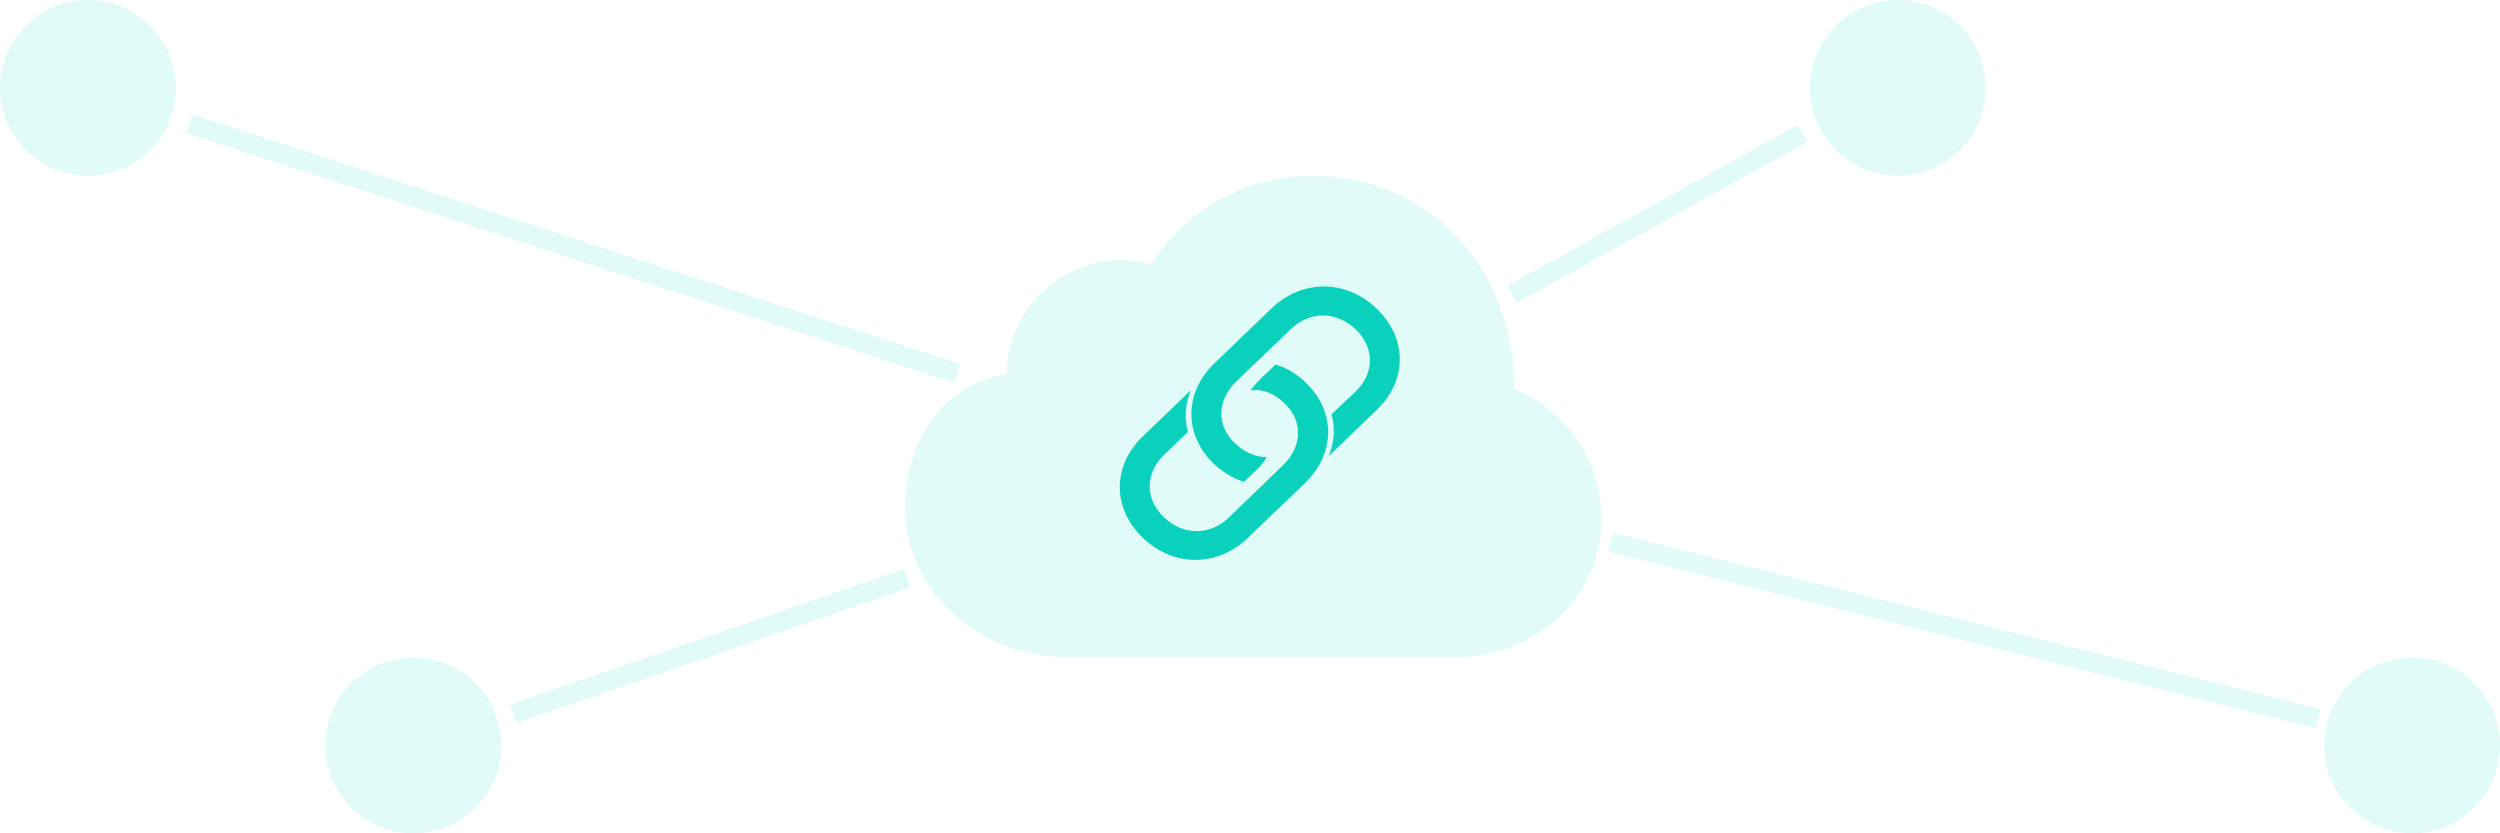 <?xml version="1.0" encoding="UTF-8"?>
<svg width="384px" height="128px" viewBox="0 0 384 128" version="1.1" xmlns="http://www.w3.org/2000/svg" xmlns:xlink="http://www.w3.org/1999/xlink">
    <g id="Artboard" stroke="none" stroke-width="1" fill="none" fill-rule="evenodd">
        <g transform="translate(139, 27)" fill-rule="nonzero">
            <path d="M84.102,74 C96.955,74 107,64.59 107,52.881 C107,43.94 101.85,36.191 93.551,32.7 C93.636,13.71 79.973,0 62.566,0 C51.031,0 42.817,6.174 37.71,13.625 C27.239,10.559 15.833,18.521 15.62,30.443 C6.001,31.976 0,40.577 0,50.965 C0,63.483 10.938,74 25.494,74 L84.102,74 Z" id="Path" fill-opacity="0.15" fill="#34E7D1"></path>
            <path d="M72.483,20.435 C77.151,24.925 77.194,31.41 72.483,35.942 L65.092,43.051 C66,40.764 66.086,38.644 65.524,36.648 L69.198,33.156 C72.137,30.371 72.18,26.38 69.198,23.553 C66.259,20.768 62.196,20.726 59.214,23.595 L50.872,31.618 C47.89,34.487 47.803,38.519 50.829,41.221 C52.298,42.552 53.941,43.217 55.583,43.217 C55.194,43.84 55.065,44.048 54.33,44.88 L52.082,47 C50.872,46.667 49.143,45.794 47.587,44.381 C42.79,39.891 42.833,33.323 47.544,28.791 L56.275,20.393 C61.029,15.862 67.729,15.862 72.483,20.435 Z" id="Path" fill="#09D1BC"></path>
            <path d="M36.526,55.597 C31.825,51.06 31.825,44.567 36.526,40.03 L43.9,32.954 C42.995,35.243 42.908,37.366 43.469,39.323 L39.803,42.861 C36.871,45.691 36.827,49.645 39.803,52.476 C42.736,55.264 46.833,55.306 49.765,52.476 L58.132,44.401 C61.108,41.487 61.151,37.491 58.132,34.786 C56.579,33.37 54.898,32.704 53.086,32.954 C53.69,32.163 54.294,31.539 54.682,31.123 L56.924,29 C58.218,29.333 59.9,30.207 61.41,31.622 C66.24,36.118 66.154,42.694 61.41,47.231 L52.698,55.597 C47.954,60.134 41.27,60.134 36.526,55.597 Z" id="Path" fill="#09D1BC"></path>
        </g>
        <circle id="Oval" fill-opacity="0.15" fill="#34E7D1" cx="13.5" cy="13.5" r="13.5"></circle>
        <rect id="Rectangle" fill-opacity="0.15" fill="#34E7D1" transform="translate(88.049, 38.191) rotate(18) translate(-88.049, -38.191)" x="26.049" y="36.691" width="124" height="3"></rect>
        <rect id="Rectangle" fill-opacity="0.15" fill="#34E7D1" transform="translate(109.12, 99.212) rotate(-19) translate(-109.12, -99.212)" x="77.12" y="97.712" width="64" height="3"></rect>
        <rect id="Rectangle" fill-opacity="0.15" fill="#34E7D1" transform="translate(301.701, 96.845) rotate(14) translate(-301.701, -96.845)" x="245.701" y="95.345" width="112" height="3"></rect>
        <rect id="Rectangle-Copy" fill-opacity="0.15" fill="#34E7D1" transform="translate(254.56, 32.848) rotate(-29) translate(-254.56, -32.848)" x="229.06" y="31.348" width="51" height="3"></rect>
        <circle id="Oval-Copy" fill-opacity="0.15" fill="#34E7D1" cx="63.5" cy="114.5" r="13.5"></circle>
        <circle id="Oval-Copy-2" fill-opacity="0.15" fill="#34E7D1" cx="291.5" cy="13.5" r="13.5"></circle>
        <circle id="Oval-Copy-3" fill-opacity="0.15" fill="#34E7D1" cx="370.5" cy="114.5" r="13.5"></circle>
    </g>
</svg>
